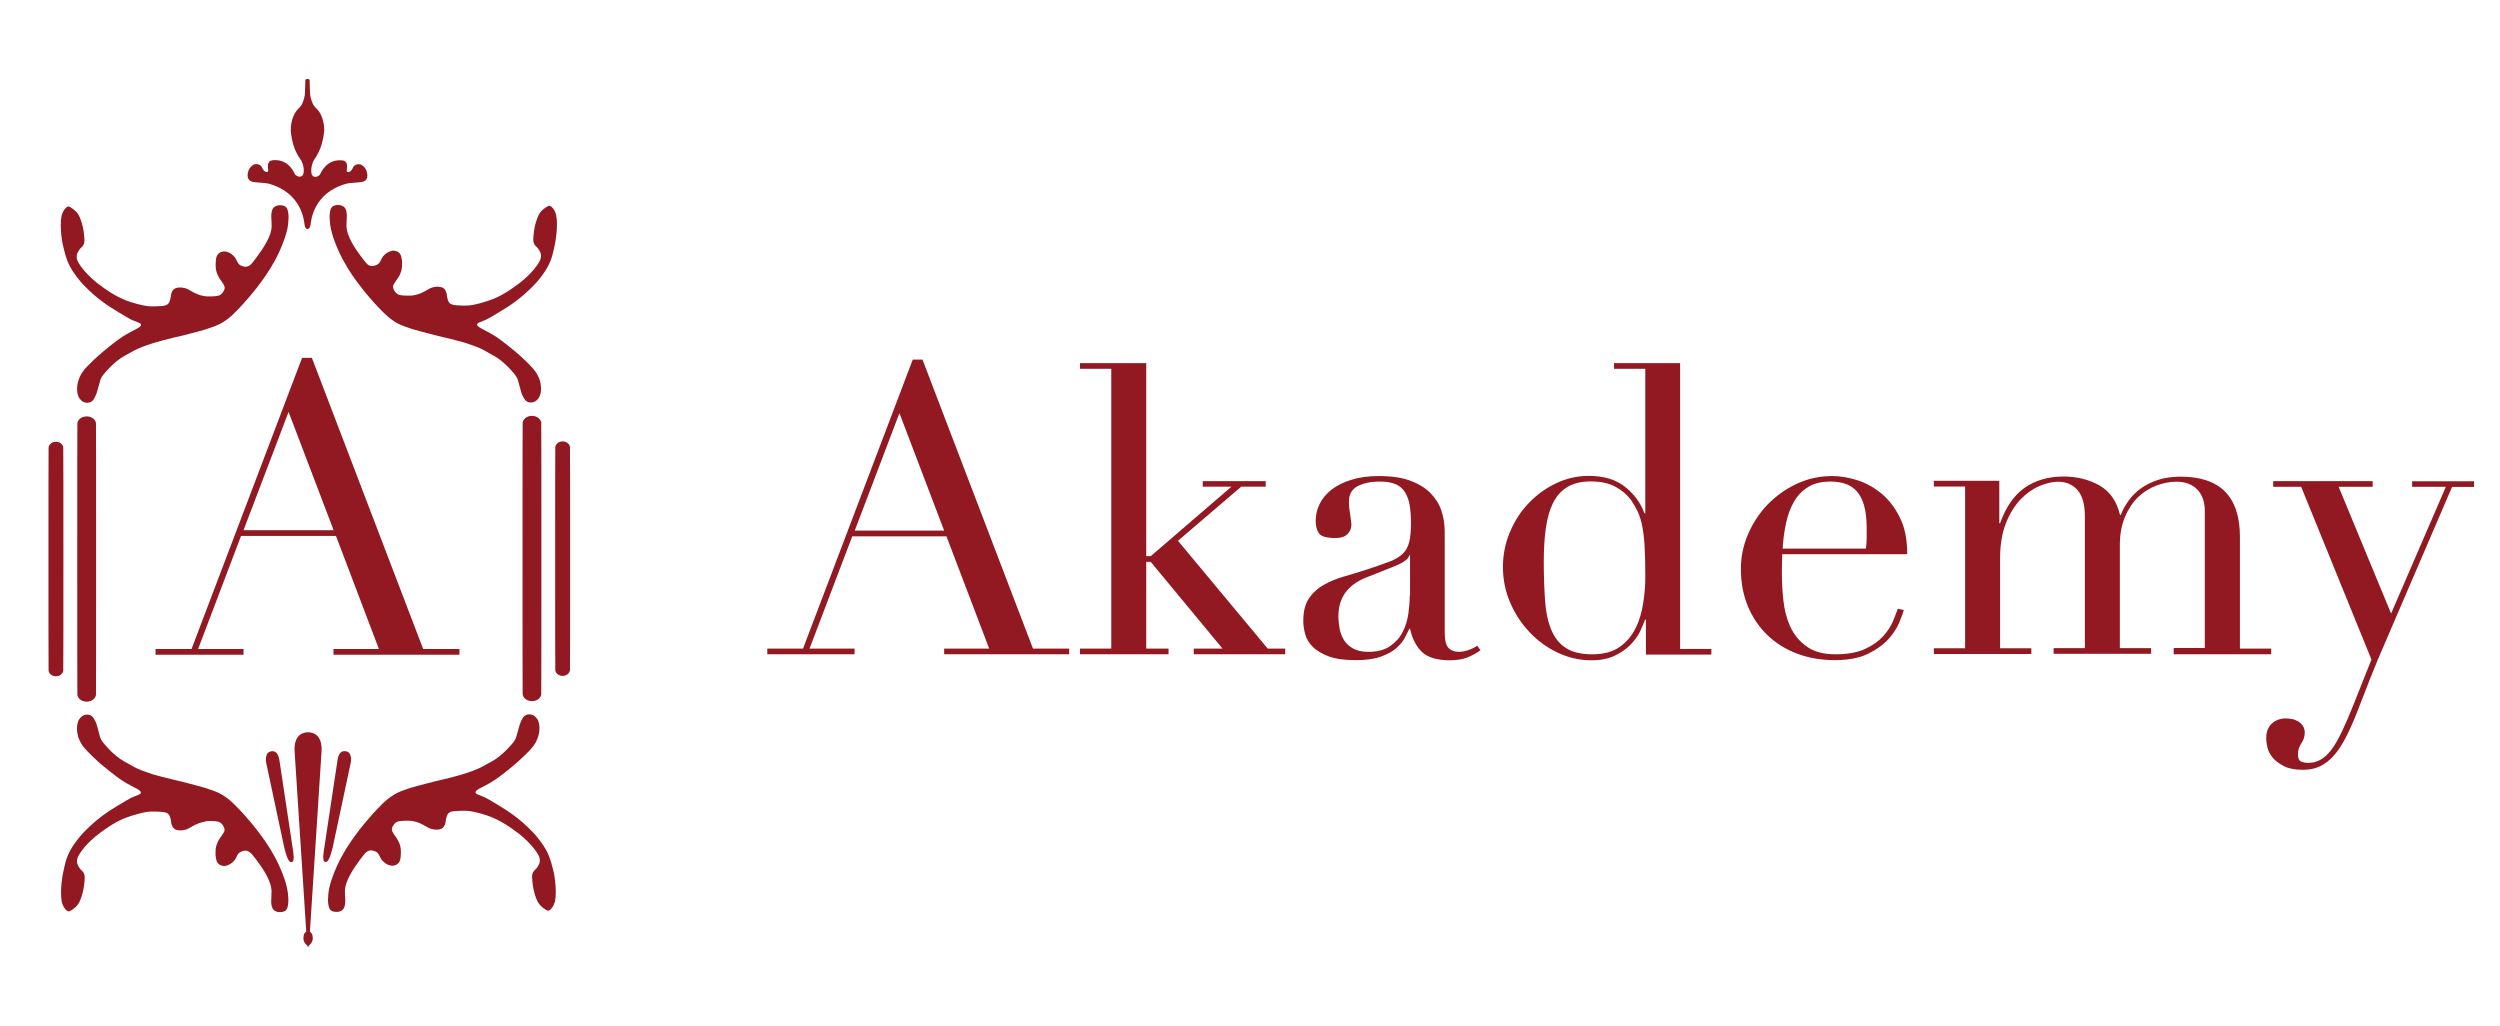 <?xml version="1.0" encoding="UTF-8"?> <svg xmlns="http://www.w3.org/2000/svg" width="190" height="78" viewBox="0 0 190 78" fill="none"><path d="M34.927 49.324H32.161L23.703 27.198H22.957L14.558 49.324H11.822V49.759H18.509V49.324H15.056L18.32 40.729H25.534L28.798 49.324H25.345V49.759H34.917V49.324H34.927ZM18.509 40.294L21.932 31.303L25.355 40.294H18.509Z" fill="#921921"></path><path d="M5.334 20.281C5.533 20.647 5.752 20.934 5.881 21.102C6.19 21.508 6.468 21.785 6.697 22.002C6.846 22.151 7.215 22.497 7.742 22.892C8.19 23.229 8.538 23.446 8.966 23.703C9.563 24.07 9.861 24.247 10.1 24.346C10.488 24.515 10.697 24.544 10.717 24.673C10.747 24.861 10.299 25.019 9.732 25.335C9.125 25.672 8.707 26.008 7.871 26.691C7.802 26.75 7.284 27.175 6.677 27.798C6.399 28.085 6.18 28.342 6.03 28.718C5.991 28.827 5.881 29.094 5.861 29.45C5.851 29.697 5.881 29.846 5.891 29.905C5.921 30.034 5.961 30.192 6.09 30.34C6.15 30.409 6.249 30.528 6.418 30.578C6.488 30.597 6.687 30.657 6.906 30.548C7.065 30.469 7.135 30.33 7.234 30.142C7.324 29.964 7.364 29.836 7.463 29.47C7.573 29.064 7.632 28.866 7.642 28.827C7.752 28.57 7.891 28.421 8.16 28.125C8.259 28.016 8.498 27.759 8.866 27.452C9.264 27.116 9.672 26.938 9.911 26.799C10.329 26.552 10.648 26.423 10.986 26.295C11.573 26.087 11.742 26.038 12.329 25.88C13.145 25.662 13.284 25.642 13.871 25.504C14.369 25.375 14.349 25.375 14.976 25.217C15.633 25.049 15.603 25.039 16.16 24.851C16.568 24.712 16.837 24.564 17.086 24.396C17.454 24.149 17.703 23.911 17.872 23.733C18.797 22.813 19.494 21.894 19.534 21.844C19.951 21.29 20.399 20.707 20.867 19.846C21.036 19.54 21.374 18.897 21.653 18.056C21.812 17.591 21.912 17.176 21.922 16.671C21.922 16.662 21.951 16.444 21.902 16.157C21.872 15.949 21.822 15.801 21.693 15.702C21.643 15.662 21.593 15.633 21.454 15.613C21.355 15.593 21.275 15.593 21.205 15.603C21.195 15.603 20.976 15.603 20.817 15.761C20.658 15.91 20.638 16.117 20.618 16.365C20.608 16.464 20.618 16.434 20.638 16.938C20.648 17.196 20.648 17.255 20.638 17.314C20.628 17.403 20.608 17.561 20.529 17.799C20.25 18.61 19.514 19.549 19.185 19.965C19.106 20.064 18.976 20.222 18.757 20.262C18.499 20.311 18.28 20.163 18.24 20.143C17.961 19.955 18.061 19.737 17.723 19.421C17.533 19.243 17.364 19.174 17.285 19.154C17.195 19.124 17.066 19.085 16.907 19.124C16.857 19.134 16.688 19.174 16.558 19.332C16.449 19.46 16.429 19.599 16.409 19.787C16.399 19.876 16.399 19.945 16.389 20.054C16.389 20.242 16.389 20.4 16.439 20.598C16.449 20.628 16.469 20.736 16.528 20.865C16.538 20.895 16.588 20.994 16.678 21.152C16.787 21.32 16.807 21.32 16.907 21.478C17.016 21.646 17.066 21.735 17.076 21.854C17.076 21.973 17.036 22.062 16.996 22.121C16.976 22.161 16.887 22.319 16.727 22.418C16.678 22.447 16.558 22.517 16.091 22.527C15.822 22.527 15.683 22.537 15.484 22.497C15.135 22.438 14.877 22.309 14.668 22.2C14.379 22.052 14.329 21.983 14.11 21.913C13.931 21.864 13.762 21.834 13.583 21.854C13.464 21.864 13.324 21.884 13.205 21.992C13.135 22.052 13.095 22.121 13.066 22.19C12.976 22.368 13.006 22.457 12.956 22.675C12.916 22.833 12.886 22.972 12.787 23.08C12.658 23.219 12.469 23.249 12.27 23.259C11.513 23.318 11.155 23.259 11.155 23.259C10.18 23.1 9.424 22.774 9.374 22.744C8.598 22.408 8.1 22.042 7.523 21.617C7.523 21.617 6.448 20.825 5.951 19.935C5.861 19.777 5.821 19.629 5.831 19.46C5.841 19.282 5.921 19.154 5.981 19.055C6.13 18.808 6.239 18.798 6.339 18.62C6.418 18.471 6.428 18.323 6.409 18.066C6.399 17.997 6.379 17.304 6.09 16.582C6.04 16.454 5.981 16.325 5.871 16.187C5.851 16.157 5.752 16.038 5.603 15.92C5.563 15.89 5.513 15.86 5.433 15.801C5.284 15.702 5.244 15.682 5.195 15.692C5.165 15.692 5.105 15.702 5.035 15.771C4.757 16.019 4.677 16.414 4.677 16.414C4.508 17.294 4.757 18.531 4.757 18.531C4.926 19.223 5.025 19.708 5.334 20.281Z" fill="#921921"></path><path d="M27.792 19.945C27.463 19.54 26.717 18.6 26.448 17.779C26.369 17.552 26.349 17.394 26.339 17.295C26.329 17.235 26.329 17.176 26.339 16.919C26.349 16.415 26.359 16.444 26.359 16.345C26.339 16.098 26.319 15.9 26.16 15.742C26.001 15.594 25.782 15.584 25.772 15.584C25.692 15.584 25.613 15.574 25.523 15.594C25.384 15.623 25.334 15.653 25.284 15.683C25.155 15.782 25.105 15.94 25.075 16.138C25.035 16.415 25.055 16.632 25.055 16.652C25.075 17.146 25.175 17.572 25.324 18.037C25.603 18.867 25.941 19.52 26.11 19.827C26.578 20.687 27.016 21.271 27.443 21.825C27.483 21.884 28.18 22.794 29.105 23.714C29.274 23.882 29.523 24.129 29.891 24.377C30.13 24.545 30.409 24.693 30.817 24.831C31.374 25.019 31.354 25.029 32.001 25.197C32.638 25.356 32.608 25.366 33.105 25.484C33.693 25.633 33.832 25.652 34.648 25.86C35.235 26.008 35.394 26.058 35.991 26.276C36.329 26.394 36.648 26.523 37.066 26.78C37.305 26.918 37.703 27.096 38.111 27.433C38.489 27.739 38.727 28.006 38.817 28.105C39.086 28.402 39.225 28.56 39.334 28.807C39.354 28.847 39.404 29.045 39.514 29.45C39.613 29.816 39.643 29.945 39.742 30.123C39.842 30.311 39.912 30.449 40.071 30.528C40.29 30.637 40.489 30.578 40.559 30.558C40.738 30.499 40.837 30.38 40.887 30.321C41.016 30.162 41.056 30.014 41.086 29.886C41.096 29.836 41.126 29.678 41.116 29.43C41.096 29.075 40.996 28.797 40.947 28.699C40.797 28.323 40.568 28.066 40.3 27.779C39.693 27.156 39.175 26.721 39.106 26.671C38.27 25.998 37.862 25.652 37.245 25.316C36.678 25 36.24 24.841 36.26 24.653C36.28 24.525 36.479 24.495 36.867 24.327C37.106 24.228 37.404 24.04 38.001 23.684C38.429 23.427 38.777 23.209 39.225 22.873C39.752 22.477 40.111 22.131 40.27 21.983C40.499 21.756 40.777 21.488 41.086 21.083C41.205 20.925 41.434 20.628 41.633 20.262C41.942 19.688 42.041 19.214 42.19 18.472C42.19 18.472 42.439 17.226 42.27 16.355C42.27 16.355 42.19 15.96 41.912 15.712C41.842 15.653 41.782 15.643 41.753 15.633C41.713 15.633 41.673 15.643 41.514 15.742C41.424 15.801 41.384 15.831 41.345 15.861C41.185 15.979 41.096 16.108 41.076 16.128C40.966 16.266 40.907 16.405 40.857 16.523C40.568 17.245 40.548 17.938 40.539 18.007C40.519 18.264 40.529 18.413 40.608 18.561C40.708 18.739 40.817 18.749 40.966 18.996C41.026 19.095 41.106 19.224 41.116 19.401C41.126 19.56 41.086 19.718 40.996 19.876C40.509 20.766 39.424 21.558 39.424 21.558C38.847 21.983 38.349 22.349 37.573 22.685C37.514 22.705 36.757 23.031 35.792 23.2C35.792 23.2 35.434 23.259 34.678 23.2C34.489 23.18 34.289 23.16 34.16 23.021C34.061 22.913 34.031 22.774 33.991 22.616C33.941 22.398 33.971 22.309 33.882 22.131C33.852 22.072 33.822 22.003 33.742 21.933C33.623 21.825 33.483 21.815 33.364 21.795C33.185 21.775 33.006 21.805 32.837 21.854C32.618 21.924 32.568 21.993 32.279 22.141C32.071 22.25 31.812 22.379 31.463 22.438C31.265 22.477 31.125 22.468 30.857 22.468C30.389 22.458 30.269 22.389 30.22 22.359C30.05 22.25 29.971 22.102 29.951 22.062C29.921 21.993 29.871 21.904 29.871 21.795C29.871 21.676 29.931 21.587 30.041 21.419C30.14 21.261 30.16 21.261 30.269 21.093C30.369 20.935 30.409 20.836 30.419 20.806C30.478 20.677 30.498 20.569 30.508 20.539C30.558 20.341 30.558 20.183 30.558 19.995C30.558 19.876 30.558 19.817 30.538 19.728C30.508 19.54 30.488 19.401 30.389 19.273C30.259 19.115 30.09 19.075 30.041 19.065C29.881 19.026 29.752 19.065 29.663 19.095C29.583 19.125 29.414 19.184 29.225 19.362C28.896 19.678 28.986 19.896 28.707 20.084C28.677 20.104 28.448 20.252 28.19 20.203C28.001 20.203 27.871 20.035 27.792 19.945Z" fill="#921921"></path><path d="M16.081 62.395C16.549 62.405 16.668 62.474 16.718 62.504C16.887 62.613 16.967 62.761 16.987 62.801C17.017 62.87 17.066 62.959 17.066 63.068C17.066 63.186 17.007 63.276 16.897 63.444C16.798 63.602 16.778 63.602 16.668 63.77C16.569 63.928 16.529 64.027 16.519 64.057C16.459 64.185 16.439 64.294 16.43 64.324C16.38 64.522 16.38 64.68 16.38 64.868C16.38 64.987 16.38 65.046 16.4 65.135C16.43 65.323 16.449 65.461 16.549 65.59C16.678 65.748 16.847 65.788 16.897 65.797C17.056 65.837 17.186 65.797 17.275 65.768C17.355 65.738 17.524 65.679 17.713 65.501C18.041 65.184 17.952 64.967 18.231 64.779C18.26 64.759 18.489 64.611 18.748 64.66C18.957 64.7 19.096 64.868 19.176 64.957C19.504 65.362 20.251 66.302 20.519 67.123C20.599 67.35 20.619 67.509 20.629 67.608C20.639 67.667 20.639 67.726 20.629 67.983C20.619 68.488 20.609 68.458 20.609 68.557C20.629 68.804 20.649 69.002 20.808 69.16C20.967 69.309 21.186 69.319 21.196 69.319C21.276 69.319 21.355 69.329 21.445 69.309C21.584 69.279 21.634 69.249 21.683 69.22C21.813 69.121 21.863 68.963 21.892 68.765C21.932 68.488 21.912 68.27 21.912 68.25C21.892 67.756 21.793 67.331 21.644 66.866C21.365 66.035 21.027 65.382 20.858 65.076C20.39 64.215 19.952 63.632 19.524 63.078C19.484 63.018 18.788 62.108 17.862 61.189C17.693 61.02 17.445 60.773 17.076 60.526C16.837 60.358 16.559 60.209 16.151 60.071C15.594 59.883 15.614 59.873 14.967 59.705C14.33 59.547 14.36 59.537 13.862 59.418C13.275 59.27 13.136 59.25 12.32 59.042C11.733 58.894 11.573 58.844 10.976 58.627C10.638 58.508 10.32 58.38 9.902 58.123C9.663 57.984 9.265 57.806 8.857 57.47C8.479 57.163 8.24 56.896 8.15 56.797C7.882 56.5 7.743 56.342 7.633 56.095C7.613 56.055 7.563 55.858 7.454 55.452C7.354 55.086 7.325 54.958 7.225 54.779C7.126 54.592 7.056 54.453 6.897 54.374C6.678 54.265 6.479 54.325 6.409 54.344C6.23 54.404 6.131 54.522 6.081 54.582C5.951 54.74 5.912 54.888 5.882 55.017C5.872 55.066 5.842 55.224 5.852 55.472C5.872 55.828 5.971 56.105 6.021 56.204C6.17 56.58 6.399 56.837 6.668 57.123C7.275 57.747 7.792 58.182 7.862 58.231C8.698 58.904 9.106 59.25 9.723 59.586C10.29 59.903 10.728 60.061 10.708 60.249C10.688 60.377 10.489 60.407 10.101 60.575C9.862 60.674 9.564 60.862 8.966 61.218C8.539 61.475 8.19 61.693 7.743 62.029C7.215 62.425 6.857 62.771 6.698 62.919C6.469 63.147 6.19 63.414 5.882 63.819C5.762 63.978 5.533 64.274 5.334 64.64C5.026 65.214 4.926 65.689 4.777 66.43C4.777 66.43 4.528 67.677 4.698 68.547C4.698 68.547 4.777 68.943 5.056 69.19C5.125 69.249 5.185 69.259 5.215 69.269C5.255 69.269 5.295 69.259 5.454 69.16C5.543 69.101 5.583 69.071 5.623 69.042C5.782 68.923 5.872 68.794 5.892 68.775C6.001 68.636 6.061 68.498 6.111 68.379C6.399 67.657 6.419 66.965 6.429 66.895C6.449 66.638 6.439 66.49 6.359 66.341C6.26 66.163 6.15 66.154 6.001 65.906C5.941 65.807 5.862 65.679 5.852 65.501C5.842 65.343 5.882 65.184 5.971 65.026C6.459 64.136 7.544 63.345 7.544 63.345C8.121 62.919 8.618 62.553 9.394 62.217C9.454 62.197 10.21 61.871 11.175 61.703C11.175 61.703 11.534 61.644 12.29 61.703C12.479 61.723 12.678 61.742 12.807 61.881C12.907 61.99 12.937 62.128 12.977 62.286C13.026 62.504 12.996 62.593 13.086 62.771C13.116 62.83 13.146 62.9 13.225 62.969C13.345 63.078 13.484 63.087 13.604 63.107C13.783 63.127 13.962 63.097 14.131 63.048C14.35 62.979 14.4 62.91 14.688 62.761C14.897 62.652 15.156 62.524 15.504 62.464C15.673 62.385 15.812 62.395 16.081 62.395Z" fill="#921921"></path><path d="M41.514 64.621C41.315 64.255 41.096 63.968 40.967 63.8C40.658 63.395 40.38 63.118 40.151 62.9C40.002 62.752 39.633 62.406 39.106 62.01C38.658 61.674 38.31 61.456 37.882 61.199C37.285 60.833 36.986 60.655 36.748 60.556C36.359 60.388 36.151 60.358 36.141 60.23C36.111 60.042 36.559 59.883 37.126 59.567C37.733 59.231 38.151 58.894 38.986 58.212C39.056 58.153 39.574 57.727 40.181 57.104C40.459 56.817 40.678 56.56 40.827 56.184C40.867 56.076 40.977 55.809 40.997 55.453C41.007 55.205 40.977 55.057 40.967 54.998C40.937 54.869 40.897 54.711 40.768 54.562C40.708 54.493 40.608 54.374 40.439 54.325C40.37 54.305 40.171 54.246 39.952 54.355C39.792 54.434 39.723 54.572 39.623 54.76C39.534 54.938 39.494 55.067 39.395 55.433C39.285 55.838 39.225 56.036 39.215 56.076C39.106 56.333 38.967 56.481 38.698 56.778C38.598 56.887 38.36 57.144 37.992 57.45C37.593 57.787 37.185 57.965 36.947 58.103C36.529 58.35 36.21 58.479 35.872 58.608C35.285 58.815 35.116 58.865 34.529 59.023C33.713 59.241 33.573 59.26 32.986 59.399C32.489 59.527 32.509 59.527 31.882 59.686C31.225 59.854 31.255 59.864 30.698 60.052C30.29 60.19 30.021 60.339 29.772 60.507C29.404 60.754 29.155 60.991 28.986 61.169C28.061 62.089 27.364 63.009 27.324 63.058C26.906 63.612 26.459 64.196 25.991 65.056C25.822 65.363 25.483 66.006 25.205 66.846C25.046 67.311 24.946 67.727 24.936 68.231C24.936 68.241 24.906 68.459 24.956 68.745C24.986 68.953 25.036 69.102 25.165 69.2C25.215 69.24 25.265 69.27 25.404 69.289C25.503 69.309 25.583 69.309 25.653 69.299C25.663 69.299 25.881 69.299 26.041 69.141C26.2 68.993 26.22 68.785 26.24 68.538C26.25 68.439 26.24 68.469 26.22 67.964C26.21 67.707 26.21 67.648 26.22 67.588C26.23 67.499 26.25 67.341 26.329 67.104C26.608 66.293 27.344 65.353 27.673 64.938C27.752 64.839 27.881 64.68 28.101 64.641C28.359 64.591 28.578 64.74 28.618 64.76C28.896 64.947 28.797 65.165 29.135 65.481C29.324 65.66 29.494 65.729 29.573 65.749C29.663 65.778 29.792 65.818 29.951 65.778C30.001 65.768 30.17 65.729 30.299 65.571C30.409 65.442 30.429 65.303 30.449 65.116C30.459 65.027 30.459 64.957 30.469 64.849C30.469 64.661 30.469 64.502 30.419 64.305C30.409 64.275 30.389 64.166 30.329 64.037C30.319 64.008 30.27 63.909 30.18 63.751C30.081 63.583 30.051 63.583 29.951 63.424C29.842 63.256 29.792 63.167 29.782 63.048C29.782 62.93 29.822 62.841 29.862 62.781C29.882 62.742 29.971 62.584 30.13 62.485C30.18 62.455 30.3 62.386 30.767 62.376C31.036 62.376 31.175 62.366 31.374 62.406C31.723 62.465 31.981 62.593 32.19 62.702C32.479 62.851 32.529 62.92 32.747 62.989C32.926 63.039 33.096 63.068 33.275 63.048C33.394 63.039 33.533 63.019 33.653 62.91C33.723 62.851 33.762 62.781 33.792 62.712C33.882 62.534 33.852 62.445 33.902 62.228C33.941 62.069 33.971 61.931 34.071 61.822C34.2 61.684 34.389 61.654 34.588 61.644C35.345 61.585 35.703 61.644 35.703 61.644C36.678 61.802 37.434 62.129 37.484 62.158C38.26 62.495 38.758 62.861 39.335 63.286C39.335 63.286 40.41 64.077 40.907 64.967C40.997 65.126 41.036 65.274 41.026 65.442C41.017 65.62 40.937 65.749 40.877 65.847C40.728 66.095 40.618 66.105 40.519 66.283C40.439 66.431 40.429 66.579 40.449 66.837C40.459 66.906 40.479 67.598 40.768 68.32C40.817 68.449 40.877 68.577 40.987 68.716C41.007 68.745 41.106 68.864 41.255 68.983C41.295 69.013 41.345 69.042 41.424 69.102C41.574 69.2 41.614 69.22 41.663 69.21C41.693 69.21 41.753 69.2 41.822 69.131C42.101 68.884 42.181 68.488 42.181 68.488C42.35 67.608 42.101 66.372 42.101 66.372C41.932 65.679 41.832 65.205 41.514 64.621Z" fill="#921921"></path><path d="M7.294 32.16C7.264 31.913 6.996 31.646 6.588 31.646C6.17 31.646 5.911 31.913 5.881 32.16C5.871 32.279 5.871 37.392 5.871 42.486C5.871 47.58 5.871 52.693 5.881 52.812C5.911 53.059 6.18 53.326 6.588 53.326C7.005 53.326 7.264 53.059 7.294 52.812C7.304 52.693 7.304 47.58 7.304 42.486C7.304 37.392 7.304 32.279 7.294 32.16Z" fill="#921921"></path><path d="M41.135 32.12C41.105 31.873 40.837 31.606 40.429 31.606C40.011 31.606 39.752 31.873 39.722 32.12C39.712 32.239 39.712 37.353 39.712 42.446C39.712 47.54 39.712 52.653 39.722 52.772C39.752 53.019 40.021 53.286 40.429 53.286C40.847 53.286 41.105 53.019 41.135 52.772C41.145 52.653 41.145 47.54 41.145 42.446C41.145 37.362 41.145 32.239 41.135 32.12Z" fill="#921921"></path><path d="M43.318 50.943C43.328 50.844 43.328 46.64 43.328 42.457C43.328 38.273 43.328 34.059 43.318 33.971C43.298 33.773 43.089 33.545 42.76 33.545C42.431 33.545 42.232 33.773 42.202 33.971C42.192 34.069 42.192 38.273 42.192 42.457C42.192 46.64 42.192 50.854 42.202 50.943C42.222 51.141 42.431 51.368 42.76 51.368C43.079 51.368 43.288 51.141 43.318 50.943Z" fill="#921921"></path><path d="M3.693 50.972C3.712 51.17 3.922 51.398 4.25 51.398C4.579 51.398 4.778 51.17 4.808 50.972C4.818 50.873 4.818 46.67 4.818 42.486C4.818 38.302 4.818 34.089 4.808 34C4.788 33.802 4.579 33.575 4.25 33.575C3.922 33.575 3.722 33.802 3.693 34C3.683 34.099 3.683 38.302 3.683 42.486C3.683 46.67 3.683 50.883 3.693 50.972Z" fill="#921921"></path><path d="M20.517 57.124C20.089 57.273 20.229 57.965 20.229 57.965L21.612 64.453C21.9 65.571 22.05 65.561 22.229 65.492C22.398 65.422 22.279 64.691 22.279 64.691C22.279 64.691 21.363 58.647 21.234 57.767C21.084 56.877 20.557 57.114 20.517 57.124Z" fill="#921921"></path><path d="M25.654 57.758C25.525 58.639 24.609 64.682 24.609 64.682C24.609 64.682 24.49 65.404 24.659 65.483C24.838 65.552 24.987 65.562 25.276 64.444L26.659 57.956C26.659 57.956 26.798 57.264 26.37 57.115C26.311 57.115 25.784 56.878 25.654 57.758Z" fill="#921921"></path><path d="M23.414 55.651C23.006 55.661 22.33 55.849 22.389 57.085C22.399 57.214 23.275 70.803 23.275 70.803C23.275 70.803 23.116 70.902 23.086 71.08C23.046 71.258 23.066 71.406 23.066 71.406C23.066 71.406 23.096 71.644 23.275 71.782C23.355 71.852 23.384 71.911 23.414 72C23.444 71.911 23.484 71.852 23.554 71.782C23.733 71.644 23.763 71.406 23.763 71.406C23.763 71.406 23.783 71.258 23.743 71.08C23.703 70.902 23.554 70.803 23.554 70.803C23.554 70.803 24.429 57.214 24.439 57.085C24.489 55.849 23.822 55.661 23.414 55.651Z" fill="#921921"></path><path d="M19.224 13.823C19.523 13.883 20.18 13.893 20.389 13.952C22.956 14.634 23.115 16.82 23.145 17.077C23.185 17.345 23.274 17.404 23.364 17.404H23.374H23.384C23.463 17.394 23.563 17.335 23.603 17.077C23.633 16.83 23.792 14.634 26.359 13.952C26.568 13.893 27.225 13.883 27.523 13.823C27.752 13.784 28.071 13.606 27.842 12.943C27.752 12.726 27.533 12.518 27.364 12.488C27.255 12.478 26.926 12.439 26.787 12.815C26.648 13.121 26.359 13.151 26.349 12.973C26.329 12.864 26.588 12.172 25.891 12.182C25.742 12.182 24.857 12.102 24.319 13.26C24.239 13.398 23.812 13.616 23.682 13.22C23.662 13.121 23.593 12.785 23.802 12.271C23.921 12.014 24.508 11.43 24.638 9.936C24.657 9.768 24.618 8.759 24.041 8.245C23.881 8.067 23.722 7.948 23.573 7.236C23.553 7.108 23.533 6.198 23.533 6.099C23.533 6.059 23.513 6.03 23.473 6.02C23.444 6 23.414 6 23.374 6H23.364H23.354C23.324 6 23.294 6.01 23.264 6.02C23.254 6.02 23.254 6.03 23.244 6.03C23.225 6.049 23.205 6.069 23.205 6.099C23.205 6.188 23.185 7.098 23.165 7.236C23.016 7.958 22.856 8.077 22.697 8.245C22.19 8.69 22.1 9.531 22.1 9.838C22.1 9.887 22.1 9.917 22.1 9.936C22.22 11.44 22.807 12.023 22.936 12.271C23.046 12.528 23.075 12.736 23.085 12.894C23.095 13.052 23.065 13.161 23.055 13.21C22.926 13.596 22.498 13.378 22.419 13.25C21.891 12.093 21.006 12.172 20.846 12.172C20.419 12.162 20.349 12.429 20.359 12.666C20.359 12.805 20.389 12.923 20.389 12.963C20.379 13.141 20.09 13.111 19.951 12.805C19.811 12.439 19.483 12.468 19.374 12.478C19.204 12.508 18.986 12.726 18.896 12.933C18.836 13.101 18.816 13.24 18.816 13.349C18.836 13.685 19.055 13.794 19.224 13.823Z" fill="#921921"></path><path d="M70.11 27.33H69.369L61.031 49.294H58.315V49.726H64.947V49.294H61.525L64.771 40.761H71.932L75.178 49.294H71.756V49.726H81.258V49.294H78.506L70.11 27.33ZM64.959 40.328L68.357 31.398L71.756 40.328H64.959Z" fill="#921921"></path><path d="M89.525 41.099L94.335 36.985H96.193V36.564H91.407V36.985H93.594L87.455 42.268H87.114V27.599H82.081V28.031H84.457V49.293H82.081V49.726H88.808V49.293H87.114V42.701H87.455L92.912 49.293H90.725V49.726H97.675V49.293H96.346L89.525 41.099Z" fill="#921921"></path><path d="M111.586 49.411C111.339 49.493 111.104 49.539 110.88 49.539C110.527 49.539 110.269 49.434 110.081 49.236C109.892 49.037 109.798 48.628 109.798 48.043V40.399C109.798 39.849 109.716 39.324 109.551 38.821C109.387 38.318 109.105 37.874 108.716 37.477C108.328 37.079 107.811 36.764 107.176 36.53C106.541 36.296 105.741 36.179 104.8 36.179C104.013 36.179 103.319 36.273 102.719 36.46C102.107 36.647 101.613 36.892 101.202 37.208C100.802 37.523 100.496 37.886 100.296 38.295C100.096 38.704 99.991 39.136 99.991 39.581C99.991 39.966 100.073 40.282 100.238 40.527C100.402 40.773 100.826 40.89 101.508 40.89C101.896 40.89 102.201 40.796 102.401 40.598C102.601 40.399 102.707 40.165 102.707 39.873C102.707 39.709 102.672 39.464 102.613 39.125C102.554 38.786 102.519 38.447 102.519 38.096C102.519 37.57 102.742 37.184 103.178 36.951C103.624 36.717 104.177 36.6 104.859 36.6C105.377 36.6 105.788 36.67 106.094 36.81C106.4 36.951 106.635 37.161 106.8 37.442C106.964 37.722 107.082 38.049 107.141 38.435C107.199 38.821 107.235 39.265 107.235 39.756C107.235 40.364 107.188 40.855 107.094 41.217C107 41.579 106.835 41.872 106.588 42.105C106.341 42.339 106 42.538 105.553 42.702C105.106 42.865 104.553 43.064 103.871 43.286C103.295 43.473 102.719 43.648 102.154 43.812C101.59 43.976 101.073 44.186 100.614 44.443C100.155 44.7 99.779 45.039 99.485 45.472C99.191 45.904 99.05 46.477 99.05 47.19C99.05 47.494 99.097 47.833 99.191 48.184C99.285 48.546 99.473 48.862 99.767 49.154C100.049 49.446 100.461 49.68 100.967 49.879C101.484 50.077 102.166 50.171 103.036 50.171C103.801 50.171 104.424 50.089 104.918 49.914C105.412 49.738 105.812 49.528 106.106 49.271C106.4 49.014 106.623 48.745 106.764 48.476C106.905 48.195 107.023 47.973 107.105 47.786H107.164C107.329 48.546 107.635 49.13 108.07 49.551C108.517 49.972 109.222 50.182 110.21 50.182C110.739 50.182 111.198 50.101 111.562 49.949C111.927 49.797 112.256 49.621 112.515 49.411L112.268 49.072C112.068 49.212 111.833 49.329 111.586 49.411ZM107.141 45.273C107.141 45.682 107.105 46.138 107.035 46.641C106.964 47.143 106.823 47.611 106.6 48.032C106.388 48.464 106.059 48.815 105.647 49.107C105.224 49.399 104.671 49.539 104.001 49.539C103.53 49.539 103.142 49.458 102.848 49.294C102.554 49.13 102.319 48.92 102.154 48.663C101.99 48.406 101.872 48.114 101.813 47.786C101.755 47.459 101.719 47.143 101.719 46.839C101.719 46.126 101.896 45.53 102.249 45.039C102.601 44.56 103.107 44.186 103.766 43.917L106.082 42.994C106.717 42.725 107.058 42.468 107.105 42.199H107.164V45.273H107.141Z" fill="#921921"></path><path d="M127.7 27.599H122.666V28.031H125.042V39.019H124.983C124.689 38.224 124.195 37.546 123.501 36.997C122.807 36.447 121.89 36.167 120.749 36.167C119.867 36.167 119.032 36.354 118.245 36.739C117.457 37.114 116.775 37.616 116.175 38.247C115.575 38.867 115.105 39.603 114.752 40.445C114.399 41.286 114.223 42.163 114.223 43.087C114.223 44.022 114.399 44.922 114.764 45.775C115.128 46.628 115.61 47.376 116.234 48.031C116.845 48.685 117.562 49.212 118.374 49.597C119.185 49.983 120.044 50.182 120.949 50.182C121.643 50.182 122.243 50.065 122.725 49.831C123.207 49.597 123.607 49.317 123.925 48.989C124.242 48.662 124.489 48.323 124.654 47.972C124.818 47.622 124.936 47.33 125.03 47.084H125.089V49.749H130.063V49.317H127.688V27.599H127.7ZM124.889 45.798C124.783 46.511 124.595 47.166 124.301 47.75C124.007 48.335 123.607 48.814 123.078 49.176C122.549 49.55 121.855 49.726 120.996 49.726C120.15 49.726 119.479 49.562 118.985 49.235C118.491 48.908 118.127 48.44 117.88 47.821C117.633 47.213 117.48 46.465 117.421 45.6C117.363 44.735 117.327 43.764 117.327 42.701C117.327 41.766 117.374 40.913 117.48 40.164C117.586 39.416 117.762 38.773 118.021 38.247C118.28 37.721 118.633 37.312 119.103 37.02C119.562 36.74 120.161 36.588 120.879 36.588C121.643 36.588 122.266 36.716 122.76 36.985C123.254 37.254 123.654 37.593 123.96 38.002C124.16 38.294 124.336 38.598 124.489 38.925C124.63 39.253 124.748 39.638 124.83 40.094C124.912 40.538 124.971 41.064 124.995 41.649C125.03 42.233 125.042 42.923 125.042 43.718C125.054 44.384 124.995 45.074 124.889 45.798Z" fill="#921921"></path><path d="M135.447 42.117H144.949C144.949 40.995 144.76 40.048 144.372 39.3C143.996 38.54 143.514 37.932 142.949 37.477C142.385 37.021 141.773 36.682 141.115 36.483C140.456 36.284 139.833 36.179 139.257 36.179C138.292 36.179 137.387 36.378 136.54 36.775C135.694 37.173 134.964 37.699 134.329 38.353C133.706 39.008 133.212 39.756 132.848 40.609C132.483 41.463 132.307 42.328 132.307 43.228C132.307 44.268 132.483 45.215 132.836 46.068C133.189 46.921 133.683 47.646 134.318 48.265C134.953 48.873 135.717 49.352 136.587 49.68C137.458 50.007 138.41 50.171 139.445 50.171C140.468 50.171 141.315 50.007 141.962 49.691C142.608 49.376 143.126 49.002 143.502 48.593C143.878 48.172 144.161 47.751 144.337 47.33C144.513 46.91 144.631 46.594 144.69 46.36L144.231 46.267C144.149 46.512 144.02 46.828 143.867 47.213C143.702 47.599 143.455 47.985 143.114 48.359C142.773 48.733 142.314 49.06 141.726 49.329C141.138 49.598 140.397 49.727 139.492 49.727C138.586 49.727 137.857 49.528 137.316 49.142C136.775 48.756 136.364 48.266 136.082 47.669C135.799 47.073 135.623 46.407 135.541 45.67C135.458 44.934 135.423 44.233 135.423 43.555C135.423 43.228 135.423 42.959 135.435 42.737C135.447 42.526 135.447 42.316 135.447 42.117ZM135.741 39.756C135.87 39.148 136.07 38.599 136.34 38.131C136.611 37.664 136.964 37.29 137.422 37.009C137.869 36.729 138.445 36.6 139.151 36.6C139.539 36.6 139.904 36.658 140.245 36.764C140.586 36.88 140.868 37.068 141.115 37.336C141.35 37.605 141.538 37.956 141.668 38.412C141.797 38.856 141.867 39.44 141.867 40.13C141.867 40.399 141.867 40.656 141.867 40.901C141.867 41.147 141.844 41.416 141.809 41.696H135.482C135.517 41.007 135.611 40.364 135.741 39.756Z" fill="#921921"></path><path d="M165.201 49.294V49.726H172.609V49.294H170.234V40.796C170.234 37.745 168.729 36.226 165.73 36.226C165.095 36.226 164.518 36.308 164.013 36.471C163.507 36.635 163.072 36.857 162.696 37.126C162.319 37.406 162.014 37.71 161.767 38.061C161.52 38.412 161.32 38.762 161.179 39.136H161.12C160.873 38.096 160.355 37.348 159.556 36.892C158.768 36.448 157.851 36.214 156.827 36.214C155.675 36.214 154.687 36.506 153.876 37.067C153.064 37.64 152.441 38.54 152.006 39.767H151.947V36.541H146.973V36.974H149.348V49.27H146.973V49.703H154.381V49.27H152.006V42.456C152.006 41.392 152.159 40.492 152.453 39.756C152.747 39.019 153.123 38.423 153.558 37.956C154.005 37.5 154.475 37.161 154.993 36.939C155.51 36.728 155.981 36.611 156.416 36.611C157.027 36.611 157.521 36.822 157.898 37.254C158.274 37.687 158.45 38.353 158.45 39.253V49.259H156.075V49.691H163.484V49.259H161.108V41.439C161.108 40.621 161.237 39.908 161.496 39.288C161.755 38.681 162.084 38.178 162.496 37.78C162.907 37.395 163.366 37.102 163.883 36.904C164.401 36.705 164.907 36.611 165.424 36.611C166.083 36.611 166.6 36.81 166.988 37.196C167.364 37.582 167.564 38.131 167.564 38.821V49.247H165.201V49.294Z" fill="#921921"></path><path d="M183.322 36.565V36.997H185.886L181.723 46.629L177.736 36.997H180.323V36.565H172.762V36.997H174.89L180.229 50.124L178.865 53.56C178.536 54.379 178.242 55.068 177.971 55.629C177.701 56.19 177.442 56.646 177.172 56.997C176.901 57.347 176.631 57.593 176.348 57.745C176.066 57.897 175.772 57.979 175.443 57.979C175.196 57.979 174.996 57.932 174.855 57.862C174.714 57.78 174.643 57.605 174.643 57.336C174.643 57.032 174.726 56.751 174.902 56.494C175.078 56.237 175.161 55.968 175.161 55.676C175.161 55.477 175.114 55.302 175.008 55.15C174.902 55.01 174.784 54.893 174.631 54.811C174.49 54.729 174.337 54.671 174.173 54.647C174.008 54.612 173.855 54.601 173.714 54.601C173.303 54.601 172.95 54.729 172.668 54.986C172.374 55.243 172.232 55.629 172.232 56.132C172.232 56.319 172.268 56.541 172.326 56.81C172.385 57.079 172.526 57.336 172.726 57.581C172.926 57.827 173.22 58.037 173.573 58.224C173.938 58.411 174.408 58.505 175.008 58.505C175.502 58.505 175.937 58.423 176.301 58.248C176.666 58.072 177.019 57.815 177.336 57.464C177.654 57.114 177.959 56.669 178.242 56.12C178.536 55.571 178.818 54.928 179.112 54.191C179.465 53.291 179.806 52.391 180.159 51.503C180.511 50.615 180.876 49.726 181.264 48.85L186.356 37.009H188.026V36.576H183.322V36.565Z" fill="#921921"></path></svg> 